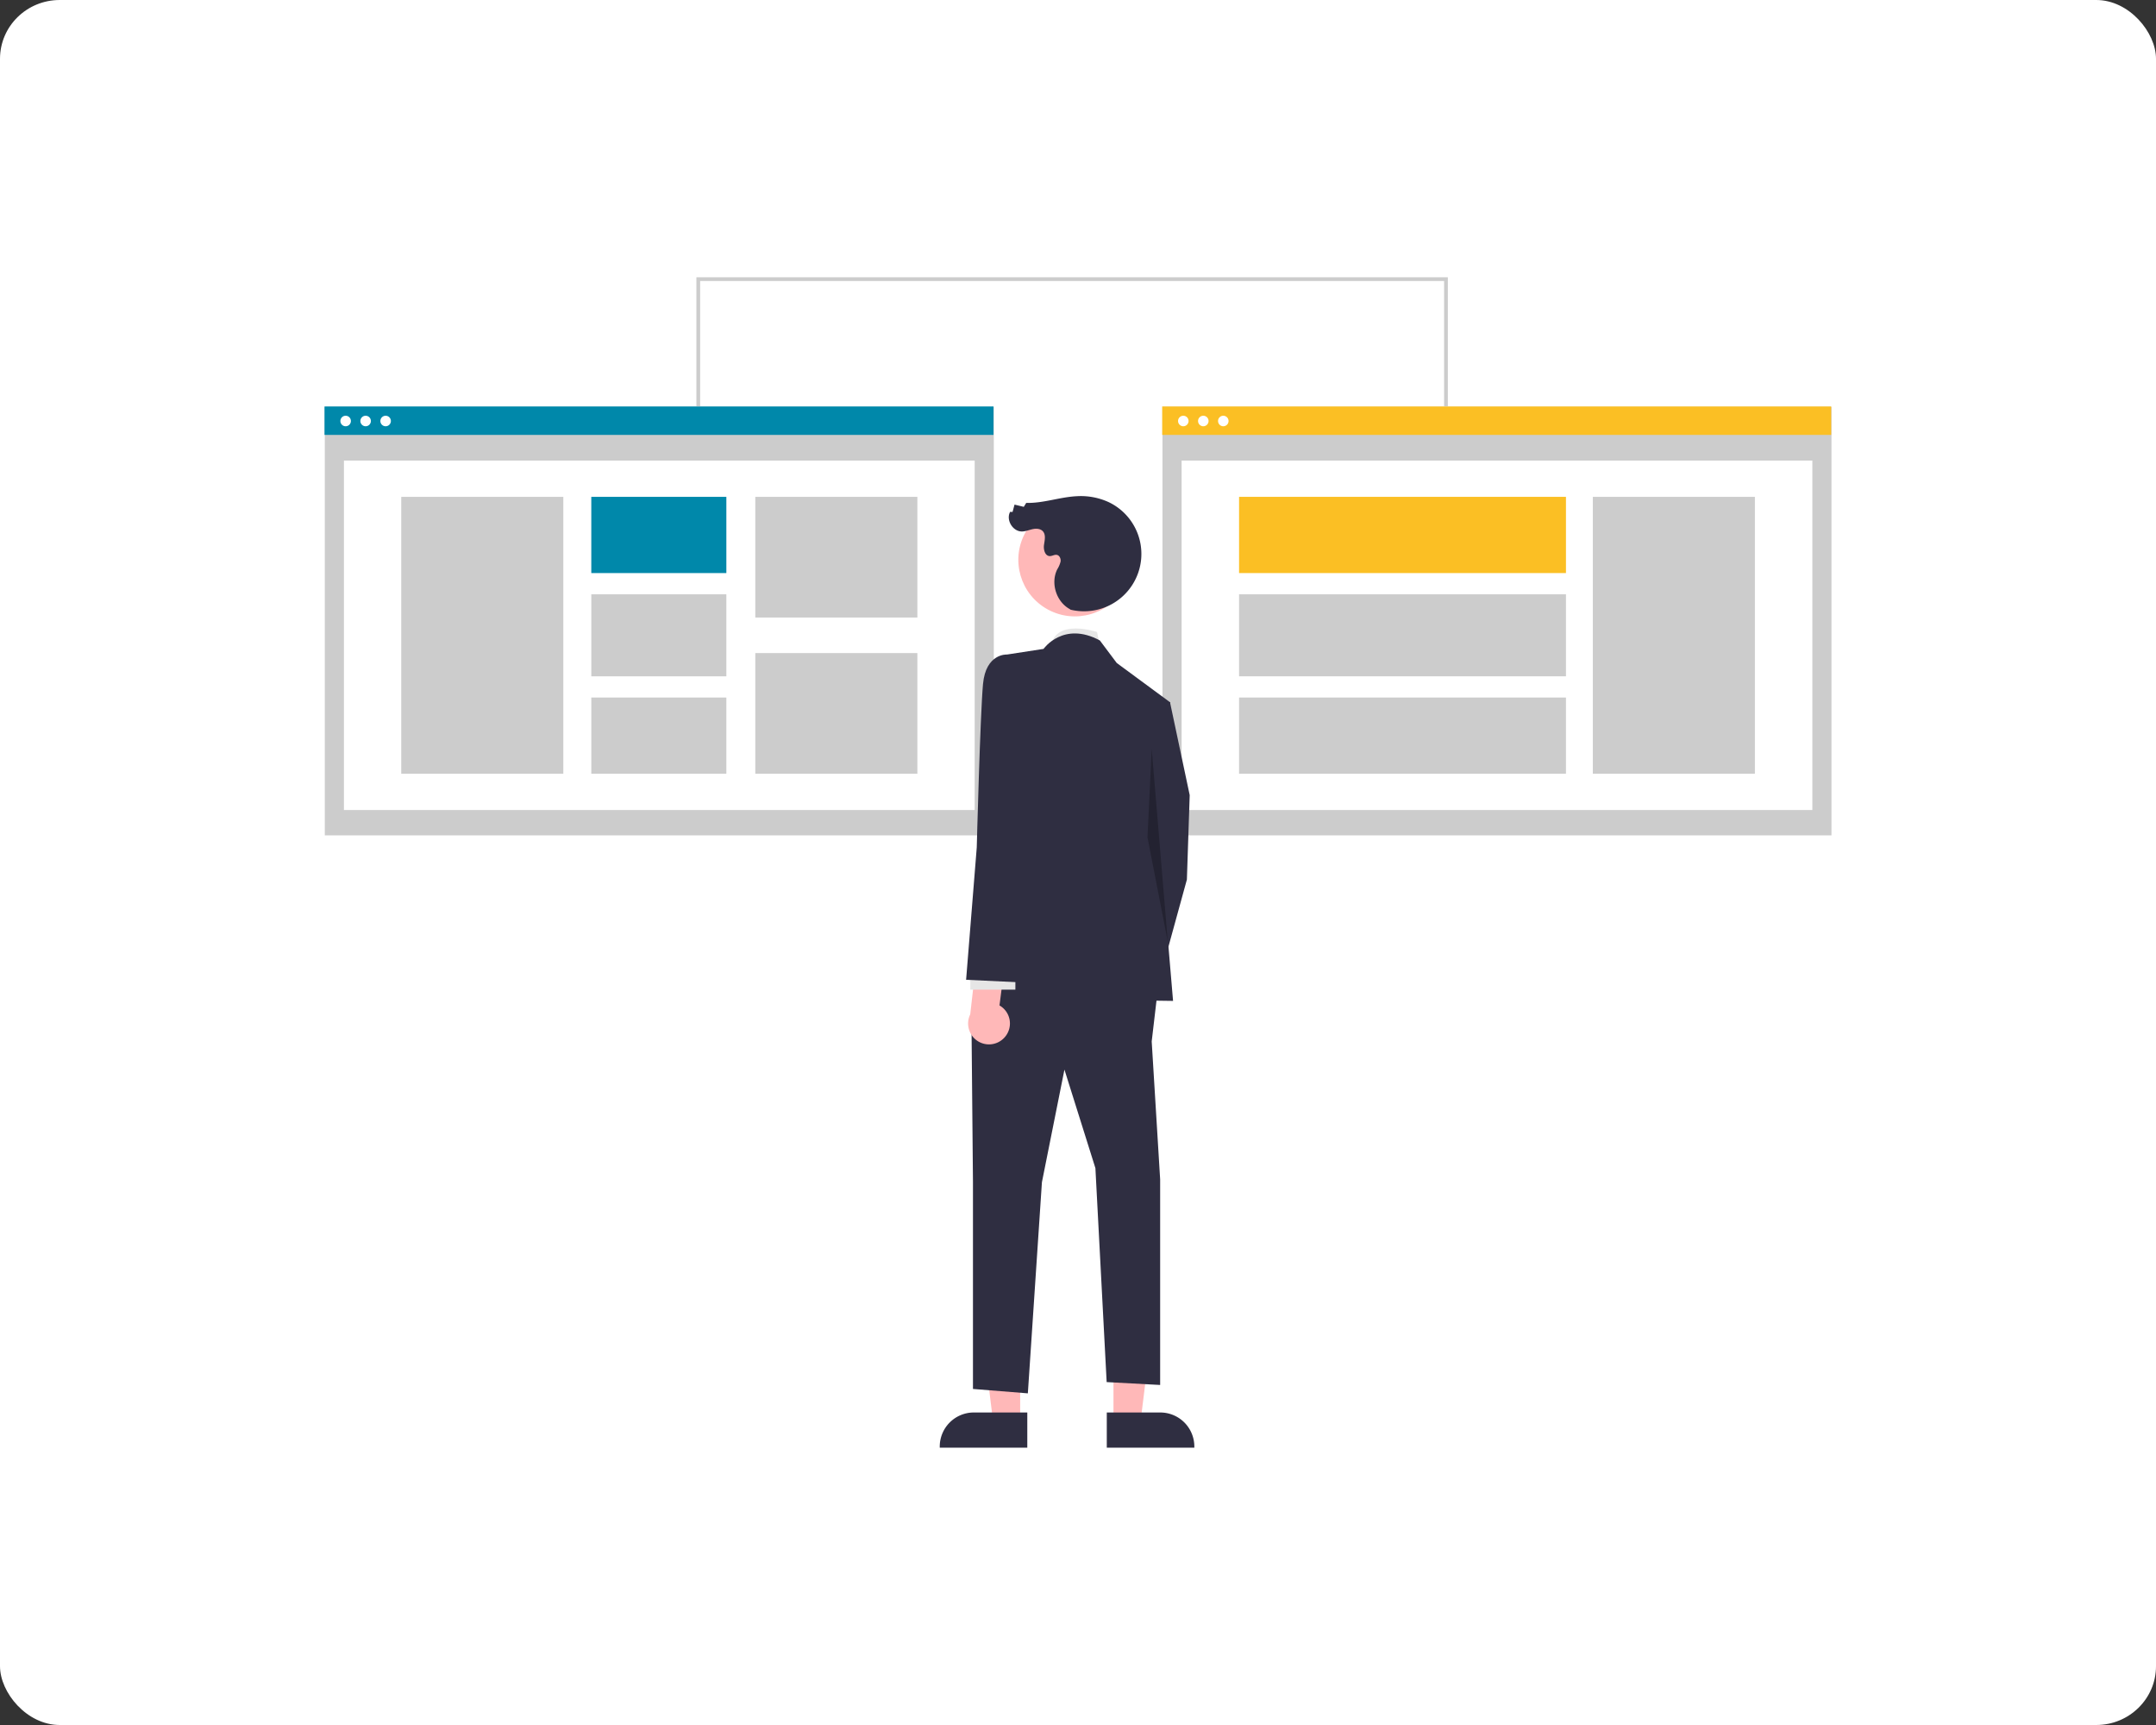 <?xml version="1.0" encoding="UTF-8" standalone="no"?>
<svg
   data-name="Layer 1"
   width="1000"
   height="800"
   viewBox="0 0 1000 800"
   version="1.1"
   id="svg46109"
   sodipodi:docname="hero.svg"
   inkscape:version="1.2.2 (b0a8486541, 2022-12-01)"
   xmlns:inkscape="http://www.inkscape.org/namespaces/inkscape"
   xmlns:sodipodi="http://sodipodi.sourceforge.net/DTD/sodipodi-0.dtd"
   xmlns="http://www.w3.org/2000/svg"
   xmlns:svg="http://www.w3.org/2000/svg">
  <rect x="0" y="0" width="1000" height="800" fill="#333333" stroke="none"/>
  <defs
     id="defs46113" />
  <sodipodi:namedview
     id="namedview46111"
     pagecolor="#ffffff"
     bordercolor="#000000"
     borderopacity="0.25"
     inkscape:showpageshadow="2"
     inkscape:pageopacity="0.0"
     inkscape:pagecheckerboard="0"
     inkscape:deskcolor="#d1d1d1"
     showgrid="false"
     inkscape:zoom="0.83475554"
     inkscape:cx="331.2347"
     inkscape:cy="303.08274"
     inkscape:window-width="1920"
     inkscape:window-height="1048"
     inkscape:window-x="1920"
     inkscape:window-y="32"
     inkscape:window-maximized="1"
     inkscape:current-layer="g3882" />
  <g
     inkscape:groupmode="layer"
     id="layer13"
     inkscape:label="Layer 1">
    <rect
       style="opacity:1;fill:#ffffff;fill-opacity:1;stroke-width:1"
       id="rect15284"
       width="1000"
       height="800"
       x="0"
       y="0"
       ry="27.272"
       rx="27.701" />
  </g>
  <g
     inkscape:groupmode="layer"
     id="layer14"
     inkscape:label="Layer 2"
     transform="translate(-171.629,18.781)">
    <g
       id="XMLID_171_"
       transform="matrix(0.761,-0.516,0.626,0.401,-87.764,323.373)"
       style="opacity:0.2;fill:#fbbf24;fill-opacity:1;stroke-width:1.262">
      <g
         id="g3882"
         style="fill:#fbbf24;fill-opacity:1;stroke-width:1.262" />
    </g>
  </g>
  <g
     id="g15229"
     transform="translate(104.199,-37.734)"
     sodipodi:insensitive="true">
    <rect
       x="46.453"
       y="226.418"
       width="310.299"
       height="198.729"
       fill="#f2f2f2"
       id="rect46031"
       style="fill:#cccccc;stroke-width:1" />
    <rect
       x="55.326"
       y="251.344"
       width="292.553"
       height="162.047"
       fill="#ffffff"
       id="rect46033"
       style="stroke-width:1" />
    <rect
       y="226.243"
       width="310.299"
       height="13.183"
       fill="#6c63ff"
       id="rect46035"
       style="fill:#0088aa;stroke-width:1"
       x="46.32" />
    <circle
       cx="56.117"
       cy="232.982"
       r="2.443"
       fill="#ffffff"
       id="circle46037"
       style="stroke-width:1" />
    <circle
       cx="65.391"
       cy="232.982"
       r="2.443"
       fill="#ffffff"
       id="circle46039"
       style="stroke-width:1" />
    <circle
       cx="74.665"
       cy="232.982"
       r="2.443"
       fill="#ffffff"
       id="circle46041"
       style="stroke-width:1" />
    <rect
       x="81.908"
       y="268.158"
       width="75.172"
       height="128.419"
       fill="#f2f2f2"
       id="rect46043"
       style="fill:#cccccc;stroke-width:1" />
    <rect
       x="170.057"
       y="268.158"
       width="62.644"
       height="35.349"
       fill="#6c63ff"
       id="rect46045"
       style="fill:#0088aa;stroke-width:1" />
    <rect
       x="170.057"
       y="313.351"
       width="62.644"
       height="38.034"
       fill="#f2f2f2"
       id="rect46047"
       style="fill:#cccccc;stroke-width:1" />
    <rect
       x="170.057"
       y="361.228"
       width="62.644"
       height="35.349"
       fill="#f2f2f2"
       id="rect46049"
       style="fill:#cccccc;stroke-width:1" />
    <rect
       x="246.124"
       y="268.158"
       width="75.172"
       height="55.964"
       fill="#f2f2f2"
       id="rect46051"
       style="fill:#cccccc;stroke-width:1" />
    <rect
       x="246.124"
       y="340.613"
       width="75.172"
       height="55.964"
       fill="#f2f2f2"
       id="rect46053"
       style="fill:#cccccc;stroke-width:1" />
    <rect
       x="434.982"
       y="226.418"
       width="310.299"
       height="198.729"
       fill="#f2f2f2"
       id="rect46055"
       style="fill:#cccccc;stroke-width:1" />
    <rect
       x="443.855"
       y="251.344"
       width="292.553"
       height="162.047"
       fill="#ffffff"
       id="rect46057"
       style="stroke-width:1" />
    <rect
       x="434.85"
       y="226.243"
       width="310.299"
       height="13.183"
       fill="#6c63ff"
       id="rect46059"
       style="fill:#fbbf24;stroke-width:1" />
    <circle
       cx="444.646"
       cy="232.982"
       r="2.443"
       fill="#ffffff"
       id="circle46061"
       style="stroke-width:1" />
    <circle
       cx="453.92"
       cy="232.982"
       r="2.443"
       fill="#ffffff"
       id="circle46063"
       style="stroke-width:1" />
    <circle
       cx="463.194"
       cy="232.982"
       r="2.443"
       fill="#ffffff"
       id="circle46065"
       style="stroke-width:1" />
    <rect
       x="634.585"
       y="268.158"
       width="75.172"
       height="128.419"
       fill="#f2f2f2"
       id="rect46067"
       style="fill:#cccccc;stroke-width:1" />
    <rect
       x="470.506"
       y="268.155"
       width="151.625"
       height="35.349"
       fill="#6c63ff"
       id="rect46069"
       style="fill:#fbbf24;stroke-width:1" />
    <rect
       x="470.506"
       y="313.348"
       width="151.625"
       height="38.034"
       fill="#f2f2f2"
       id="rect46071"
       style="fill:#cccccc;stroke-width:1" />
    <rect
       x="470.506"
       y="361.226"
       width="151.625"
       height="35.349"
       fill="#f2f2f2"
       id="rect46073"
       style="fill:#cccccc;stroke-width:1" />
    <polygon
       points="600.947,108.268 600.947,177.268 598.947,177.268 598.947,110.268 200.947,110.268 200.947,177.268 198.947,177.268 198.947,108.268 "
       fill="#cccccc"
       id="polygon46077"
       transform="matrix(0.867,0,0,0.867,46.32,72.452)"
       style="fill:#cccccc;stroke-width:1.153" />
    <path
       d="m 405.938,337.369 -1.306,-6.53 c 0,0 -19.209,-6.53 -21.358,6.53 z"
       fill="#e6e6e6"
       id="path46079"
       style="stroke-width:1" />
    <polygon
       points="372.156,664.037 372.154,720.046 357.633,720.045 350.725,664.036 "
       fill="#ffb8b8"
       id="polygon46081"
       transform="matrix(0.867,0,0,0.867,46.32,72.452)"
       style="stroke-width:1.153" />
    <path
       d="m 372.284,709.121 -40.606,-0.002 v -0.514 a 15.806,15.806 0 0 1 15.805,-15.805 h 8.7e-4 l 24.801,8.7e-4 z"
       fill="#2f2e41"
       id="path46083"
       style="stroke-width:1" />
    <polygon
       points="422.073,664.037 422.075,720.046 436.596,720.045 443.504,664.036 "
       fill="#ffb8b8"
       id="polygon46085"
       transform="matrix(0.867,0,0,0.867,46.32,72.452)"
       style="stroke-width:1.153" />
    <path
       d="m 409.154,692.802 24.801,-8.7e-4 h 8.6e-4 a 15.806,15.806 0 0 1 15.805,15.805 v 0.514 l -40.606,0.002 z"
       fill="#2f2e41"
       id="path46087"
       style="stroke-width:1" />
    <polygon
       points="452.309,335.585 462.85,385.279 461.344,430.455 444.78,490.69 422.192,477.137 434.239,415.396 435.745,337.091 "
       fill="#2f2e41"
       id="polygon46089"
       transform="matrix(0.867,0,0,0.867,46.32,72.452)"
       style="stroke-width:1.153" />
    <polygon
       points="447.039,590.83 447.039,700.788 418.427,699.253 412.404,584.806 395.839,532.101 383.792,592.336 376.263,705.276 346.898,702.922 346.898,591.939 346.145,511.019 356.686,479.396 446.229,485.419 442.521,517.042 "
       fill="#2f2e41"
       id="polygon46091"
       transform="matrix(0.867,0,0,0.867,46.32,72.452)"
       style="stroke-width:1.153" />
    <path
       d="m 379.818,338.675 c 0,0 9.142,-13.06 26.119,-3.918 l 7.836,10.448 24.813,18.284 -5.224,61.381 6.53,77.052 -92.724,-1.306 15.672,-77.052 v -82.276 z"
       fill="#2f2e41"
       id="path46093"
       style="stroke-width:1" />
    <polygon
       points="442.521,360.58 451.155,463.818 440.262,407.867 "
       opacity="0.25"
       id="polygon46095"
       transform="matrix(0.867,0,0,0.867,46.32,72.452)"
       style="stroke-width:1.153" />
    <path
       d="m 361.984,518.571 a 9.632,9.632 0 0 0 -2.596,-14.54 l 2.792,-21.833 -12.854,-4.933 -3.51,30.888 a 9.684,9.684 0 0 0 16.168,10.417 z"
       fill="#ffb8b8"
       id="path46097"
       style="stroke-width:1" />
    <rect
       x="-366.759"
       y="-496.698"
       width="20.896"
       height="9.142"
       transform="scale(-1)"
       fill="#e6e6e6"
       id="rect46099"
       style="stroke-width:1" />
    <path
       d="m 376.553,352.388 -13.713,-11.101 c 0,0 -9.795,-0.653 -11.101,13.713 -1.306,14.366 -2.895,75.746 -2.895,75.746 l -4.941,61.381 27.425,1.306 5.224,-66.435 z"
       fill="#2f2e41"
       id="path46101"
       style="stroke-width:1" />
    <circle
       cx="-71.77"
       cy="488.66"
       r="26.225"
       transform="rotate(-61.337)"
       fill="#ffb8b8"
       id="circle46103"
       style="stroke-width:1" />
    <path
       d="m 392.393,320.499 a 26.602,26.602 0 0 0 17.404,-49.998 31.107,31.107 0 0 0 -14.688,-2.636 c -7.843,0.412 -15.466,3.311 -23.317,3.098 l -1.138,1.829 -4.289,-1.04 -0.919,3.405 -1.13,-0.039 c -2.024,3.76 1.232,9.144 5.502,9.099 1.691,-0.018 3.289,-0.722 4.942,-1.077 1.653,-0.354 3.6,-0.266 4.74,0.983 1.481,1.623 0.837,4.155 0.528,6.33 -0.309,2.175 0.463,5.106 2.659,5.177 1.122,0.036 2.189,-0.768 3.291,-0.557 1.284,0.246 1.933,1.797 1.746,3.09 a 12.298,12.298 0 0 1 -1.536,3.586 c -3.183,6.355 -0.495,14.999 5.73,18.428"
       fill="#2f2e41"
       id="path46105"
       style="stroke-width:1" />
  </g>
</svg>
